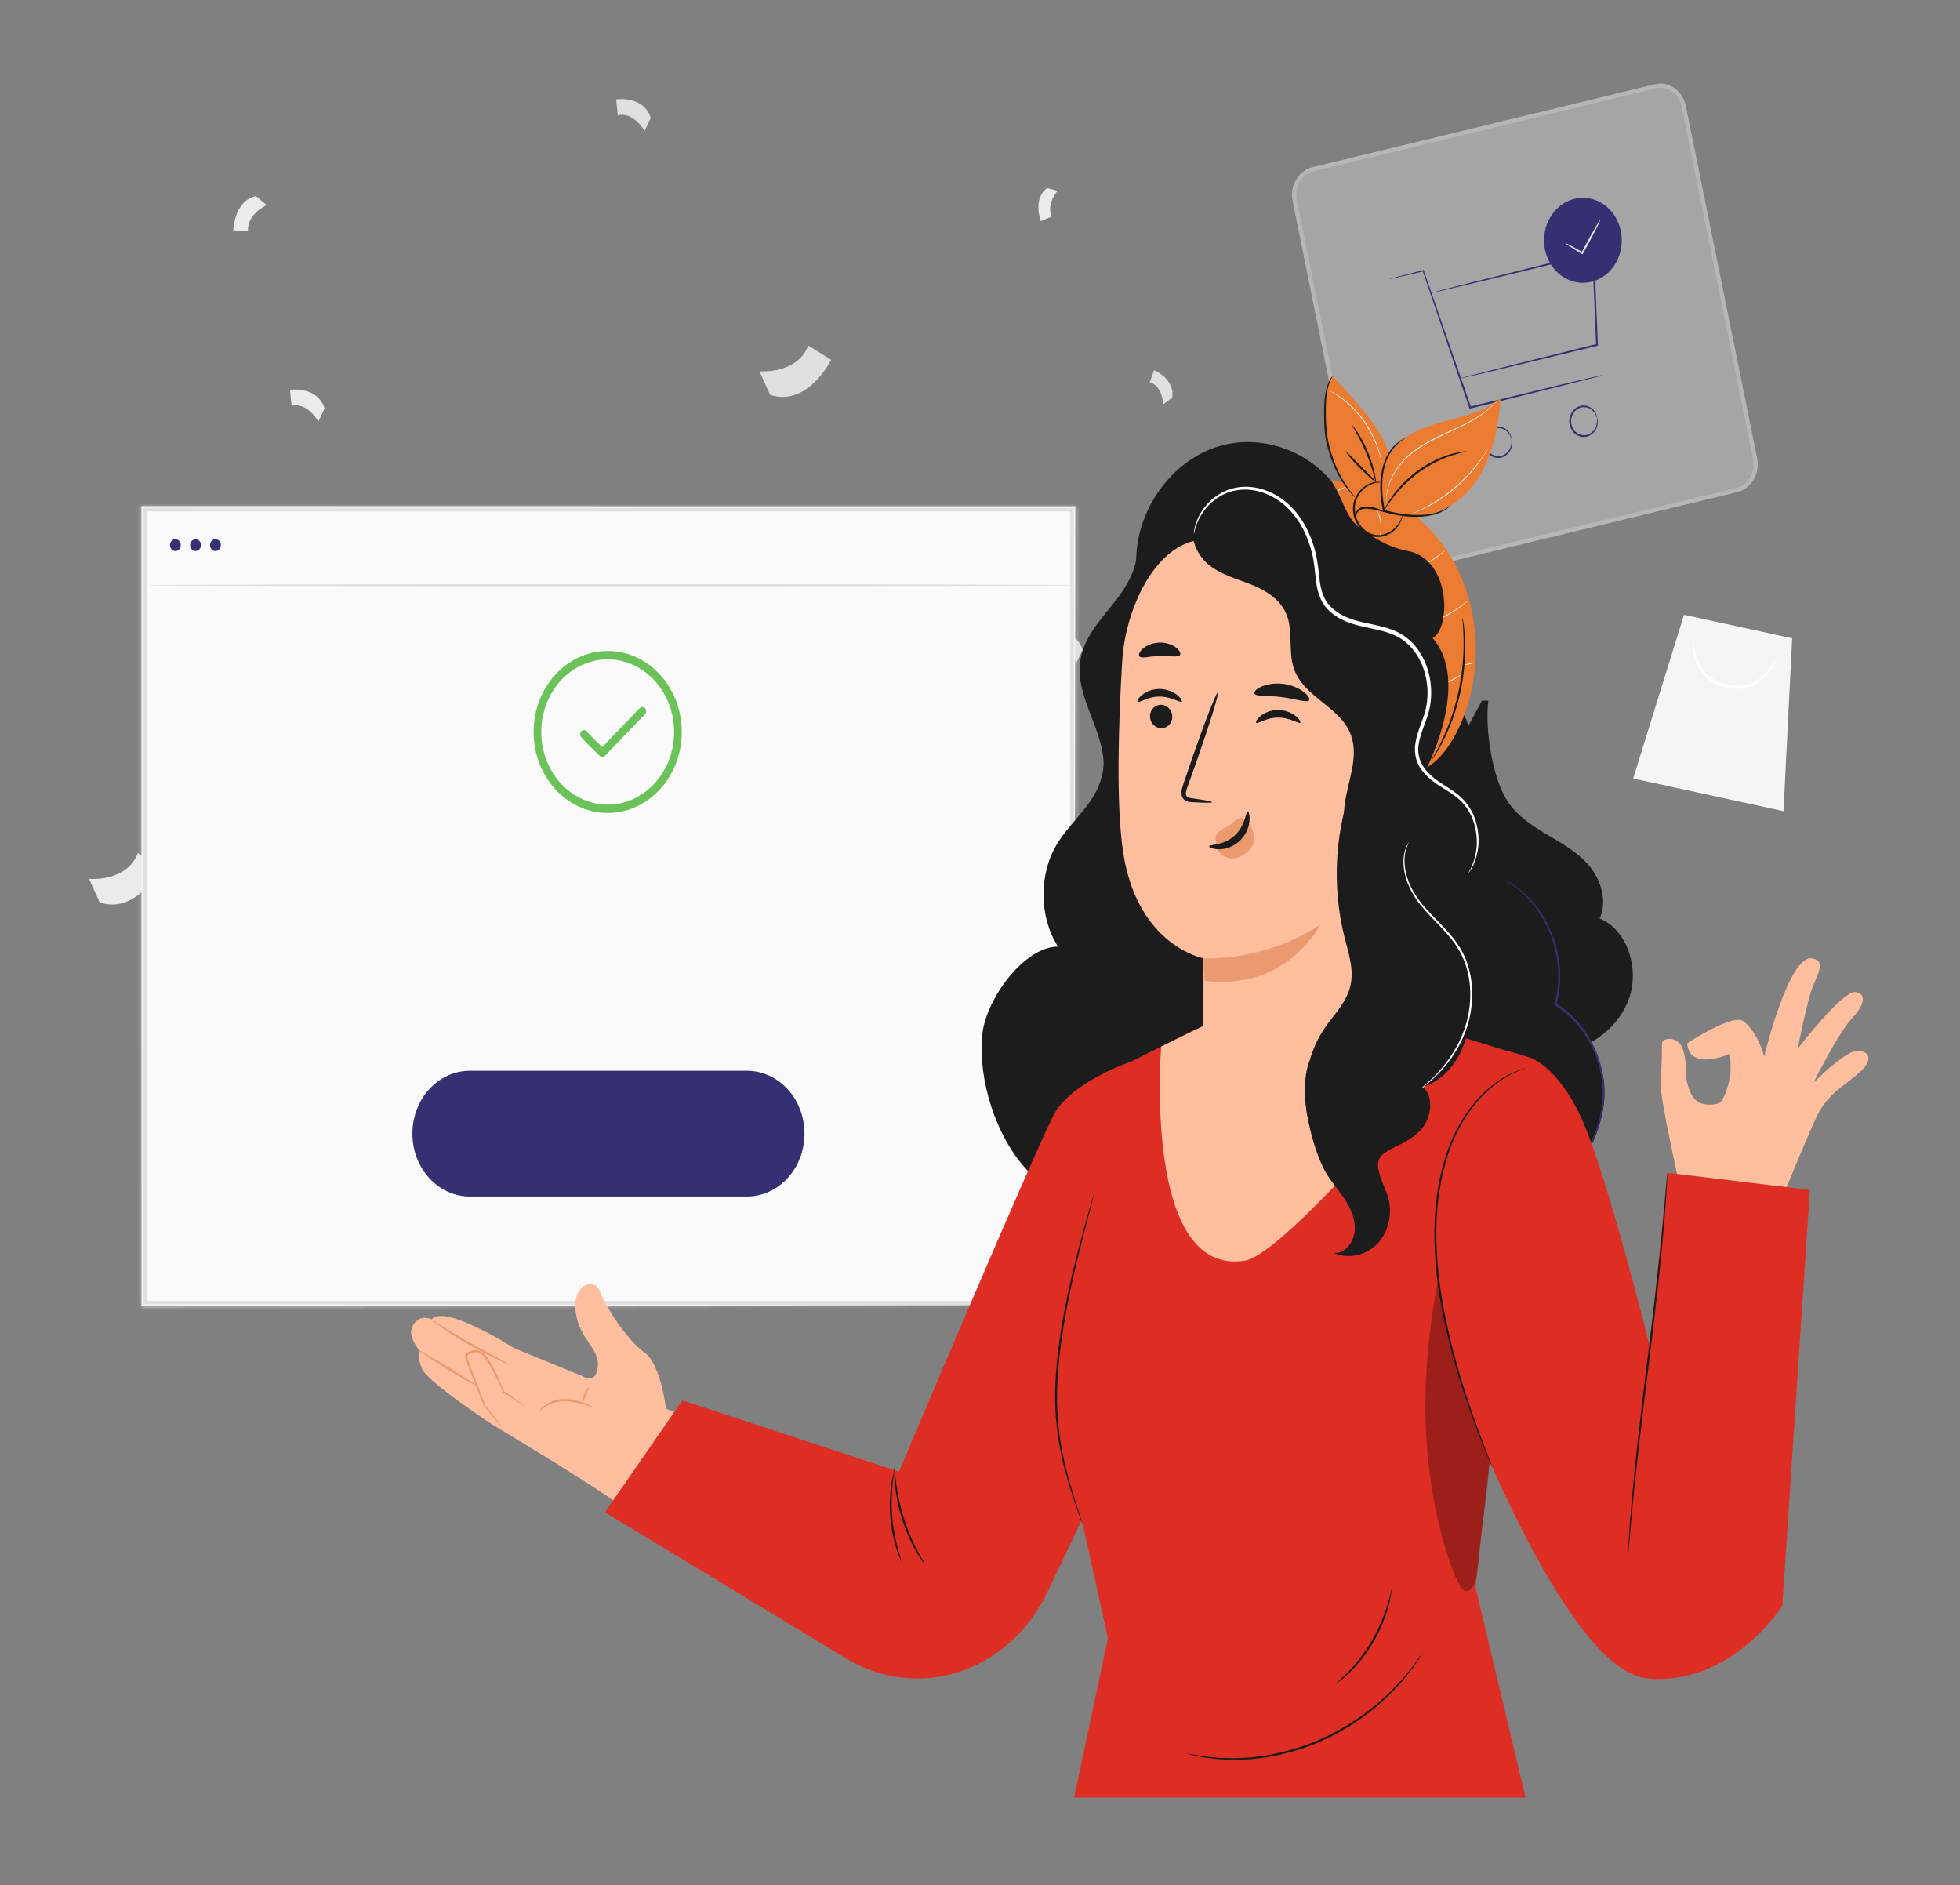 <svg width="469" height="451" viewBox="0 0 469 451" fill="none" xmlns="http://www.w3.org/2000/svg">
<rect x="0" y="0" width="469" height="451" fill="#808080" stroke="none"/>
<path d="M415.738 117.714L333.792 137.558C330.443 138.369 327.127 136.058 326.385 132.397L309.31 48.103C308.569 44.442 310.682 40.816 314.031 40.006L395.977 20.162C399.326 19.351 402.642 21.662 403.384 25.323L420.459 109.617C421.2 113.277 419.087 116.903 415.738 117.714Z" fill="#EBEBEB" fill-opacity="0.35"/>
<path d="M396.095 20.648C399.034 19.936 402.009 21.871 402.822 25.105L402.894 25.423L419.969 109.717C420.642 113.042 418.795 116.28 415.903 117.151L415.621 117.229L333.674 137.072C330.734 137.784 327.761 135.849 326.947 132.615L326.875 132.298L309.801 48.004C309.127 44.678 310.974 41.44 313.865 40.569L314.148 40.492L396.095 20.648Z" stroke="#E0E0E0" stroke-opacity="0.29"/>
<path d="M383.617 89.723C383.619 89.738 383.405 89.806 382.993 89.922C382.543 90.043 381.94 90.205 381.181 90.409C379.56 90.824 377.278 91.409 374.456 92.131C368.708 93.559 360.774 95.531 351.847 97.749L351.662 97.795L351.595 97.6C351.16 96.333 350.698 94.99 350.231 93.631C346.271 81.999 342.736 71.618 340.426 64.834L340.586 64.929C338.031 65.525 335.991 66 334.546 66.337C333.871 66.485 333.337 66.603 332.936 66.691C332.569 66.767 332.377 66.799 332.374 66.785C332.371 66.771 332.557 66.711 332.918 66.609C333.316 66.501 333.846 66.358 334.513 66.178C335.951 65.809 337.982 65.287 340.525 64.634L340.642 64.604L340.685 64.729C343.03 71.499 346.619 81.858 350.64 93.464C351.106 94.824 351.567 96.167 352.001 97.434L351.75 97.285C360.69 95.126 368.634 93.208 374.39 91.818C377.224 91.155 379.516 90.619 381.144 90.238C381.911 90.068 382.519 89.934 382.974 89.833C383.393 89.746 383.614 89.708 383.617 89.723Z" fill="#343072"/>
<path d="M349.402 90.536C349.4 90.529 349.453 90.51 349.557 90.477C349.683 90.441 349.835 90.397 350.023 90.343C350.465 90.225 351.068 90.065 351.836 89.86C353.453 89.448 355.755 88.86 358.632 88.126C364.472 86.674 372.64 84.642 382.095 82.291L381.932 82.525C381.742 78.033 381.536 73.176 381.324 68.149C381.217 65.563 381.112 63.022 381.012 60.6L381.276 60.82C370.282 63.481 360.578 65.829 353.585 67.522C350.123 68.339 347.335 68.997 345.378 69.459C344.437 69.671 343.697 69.839 343.161 69.96C342.927 70.008 342.738 70.047 342.585 70.079C342.455 70.103 342.388 70.112 342.387 70.105C342.385 70.098 342.45 70.074 342.577 70.036C342.727 69.993 342.914 69.94 343.144 69.875C343.675 69.735 344.41 69.541 345.344 69.294C347.295 68.799 350.073 68.093 353.523 67.217C360.507 65.486 370.2 63.082 381.182 60.36L381.433 60.298L381.445 60.581C381.547 63.003 381.654 65.544 381.761 68.13C381.967 73.157 382.167 78.014 382.351 82.506L382.36 82.699L382.188 82.74C372.719 85.024 364.539 86.998 358.691 88.409C355.802 89.088 353.491 89.631 351.868 90.012C351.094 90.185 350.486 90.321 350.04 90.421C349.85 90.46 349.694 90.491 349.566 90.517C349.458 90.536 349.403 90.543 349.402 90.536Z" fill="#343072"/>
<path d="M361.689 105.011C361.65 105.022 361.585 104.711 361.339 104.228C361.097 103.754 360.619 103.096 359.801 102.708C359.006 102.311 357.837 102.275 356.863 102.975C355.889 103.637 355.234 105.088 355.539 106.518C355.821 107.953 356.98 108.96 358.118 109.105C359.272 109.284 360.316 108.705 360.88 107.975C361.468 107.242 361.644 106.424 361.678 105.882C361.712 105.33 361.65 105.019 361.689 105.011C361.707 105.004 361.83 105.304 361.849 105.887C361.866 106.458 361.732 107.356 361.118 108.193C360.531 109.024 359.379 109.719 358.068 109.542C356.776 109.406 355.434 108.266 355.113 106.622C354.763 104.985 355.531 103.329 356.647 102.603C357.764 101.832 359.076 101.923 359.932 102.4C360.814 102.87 361.286 103.619 361.493 104.144C361.702 104.681 361.708 105.008 361.689 105.011Z" fill="#343072"/>
<path d="M382.166 99.995C382.127 100.006 382.062 99.695 381.817 99.212C381.575 98.738 381.096 98.08 380.279 97.691C379.484 97.294 378.314 97.258 377.34 97.958C376.367 98.621 375.711 100.071 376.017 101.501C376.298 102.937 377.457 103.943 378.596 104.088C379.75 104.267 380.794 103.688 381.358 102.959C381.946 102.226 382.122 101.408 382.155 100.866C382.189 100.314 382.126 100.003 382.166 99.995C382.185 99.988 382.307 100.287 382.326 100.871C382.344 101.442 382.209 102.34 381.596 103.177C381.009 104.008 379.857 104.703 378.545 104.526C377.253 104.39 375.911 103.25 375.59 101.606C375.24 99.969 376.008 98.313 377.124 97.587C378.242 96.816 379.553 96.907 380.409 97.384C381.291 97.854 381.763 98.603 381.971 99.128C382.179 99.664 382.186 99.992 382.166 99.995Z" fill="#343072"/>
<path d="M387.846 55.275C388.969 60.757 385.816 66.198 380.801 67.426C375.786 68.654 370.811 65.206 369.687 59.723C368.564 54.241 371.718 48.8 376.733 47.572C381.747 46.343 386.723 49.792 387.846 55.275Z" fill="#343072"/>
<path d="M382.937 52.585C382.989 52.619 382.661 53.338 382.089 54.474C381.516 55.61 380.699 57.162 379.774 58.862C379.427 59.491 379.093 60.098 378.778 60.669L378.673 60.859L378.499 60.753C376.15 59.333 374.483 58.247 374.53 58.152C374.577 58.057 376.323 58.984 378.697 60.35L378.418 60.434C378.727 59.859 379.057 59.249 379.397 58.616C380.322 56.917 381.181 55.392 381.822 54.3C382.463 53.21 382.885 52.551 382.937 52.585Z" fill="#E0E0E0"/>
<path d="M70.227 169.901C68.54 163.367 60.774 164.001 60.774 164.001L60.987 168.545C65.477 167.698 68.267 173.451 68.267 173.451L70.227 169.901Z" fill="#E0E0E0"/>
<path d="M184.269 94.468C193.278 97.452 198.884 86.092 198.884 86.092L193.402 82.677C190.722 89.636 181.725 88.831 181.725 88.831L184.269 94.468Z" fill="#E0E0E0"/>
<path d="M259.053 155.45C257.31 150.018 250.769 151.003 250.769 151.003L251.168 154.836C254.926 153.861 257.566 158.568 257.566 158.568L259.053 155.45Z" fill="#E0E0E0"/>
<path d="M155.722 28.207C153.979 22.775 147.438 23.76 147.438 23.76L147.837 27.593C151.595 26.618 154.234 31.325 154.234 31.325L155.722 28.207Z" fill="#E0E0E0"/>
<path d="M77.669 97.716C75.925 92.284 69.384 93.268 69.384 93.268L69.784 97.101C73.542 96.125 76.181 100.833 76.181 100.833L77.669 97.716Z" fill="#EBEBEB"/>
<path d="M61.269 46.933C56.073 47.865 55.822 55.08 55.822 55.08L59.344 55.316C59.119 51.1 63.818 49.077 63.818 49.077L61.269 46.933Z" fill="#EBEBEB"/>
<path d="M23.863 215.918C32.872 218.902 38.477 207.541 38.477 207.541L32.995 204.126C30.316 211.085 21.318 210.28 21.318 210.28L23.863 215.918Z" fill="#EBEBEB"/>
<path d="M280.509 95.096C281.118 90.535 276.142 88.576 276.142 88.576L275.124 91.458C278.122 92.293 278.394 96.704 278.394 96.704L280.509 95.096Z" fill="#E0E0E0"/>
<path d="M250.558 44.999C247.045 47.548 249.034 52.906 249.034 52.906L251.676 51.811C250.243 48.814 253.064 45.647 253.064 45.647L250.558 44.999Z" fill="#EBEBEB"/>
<path d="M402.96 147.089L390.798 186.255L426.766 194.07L428.836 152.711L402.96 147.089Z" fill="#F5F5F5"/>
<path d="M424.854 157.914C424.896 157.933 424.787 158.352 424.45 159.037C424.113 159.718 423.547 160.676 422.639 161.669C421.736 162.655 420.46 163.671 418.827 164.267C417.203 164.876 415.257 164.991 413.336 164.571C411.411 164.175 409.633 163.324 408.318 162.104C406.986 160.9 406.194 159.379 405.744 158.075C405.293 156.757 405.161 155.623 405.125 154.849C405.093 154.071 405.163 153.642 405.209 153.646C405.324 153.631 405.238 155.39 406.187 157.88C406.673 159.1 407.456 160.49 408.717 161.58C409.96 162.686 411.625 163.464 413.46 163.844C415.293 164.243 417.108 164.152 418.637 163.618C420.172 163.096 421.403 162.187 422.31 161.29C424.124 159.456 424.758 157.849 424.854 157.914Z" fill="white"/>
<path d="M256.605 121.86V311.757H34.575V121.86H256.605Z" fill="#FAFAFA" stroke="#E0E0E0"/>
<mask id="path-21-inside-1_75_2659" fill="white">
<path d="M257.105 312.256C257.103 310.463 257.026 236.522 256.907 121.36L257.104 121.575C193.548 121.588 116.764 121.603 34.093 121.62H34.074L34.312 121.36C34.302 190.198 34.294 255.294 34.287 312.256L34.073 312.022C166.476 312.161 255.229 312.254 257.105 312.256C255.23 312.258 166.476 312.351 34.075 312.49H33.861V312.256C33.853 255.294 33.845 190.198 33.836 121.36V121.099H34.075H34.094C116.765 121.116 193.549 121.131 257.105 121.144H257.302V121.36C257.183 236.522 257.107 310.465 257.105 312.256Z"/>
</mask>
<path d="M257.105 312.256C257.103 310.463 257.026 236.522 256.907 121.36L257.104 121.575C193.548 121.588 116.764 121.603 34.093 121.62H34.074L34.312 121.36C34.302 190.198 34.294 255.294 34.287 312.256L34.073 312.022C166.476 312.161 255.229 312.254 257.105 312.256C255.23 312.258 166.476 312.351 34.075 312.49H33.861V312.256C33.853 255.294 33.845 190.198 33.836 121.36V121.099H34.075H34.094C116.765 121.116 193.549 121.131 257.105 121.144H257.302V121.36C257.183 236.522 257.107 310.465 257.105 312.256Z" fill="#FAFAFA"/>
<path d="M257.105 312.256L257.106 313.256L258.104 313.255L258.105 312.257L257.105 312.256ZM256.907 121.36L257.645 120.685L255.905 118.782L255.907 121.361L256.907 121.36ZM257.104 121.575L257.104 122.575L259.373 122.575L257.842 120.9L257.104 121.575ZM34.093 121.62L34.093 122.62L34.093 122.62L34.093 121.62ZM34.074 121.62L33.336 120.945L31.804 122.62H34.074V121.62ZM34.312 121.36L35.312 121.36L35.312 118.785L33.574 120.685L34.312 121.36ZM34.287 312.256L33.549 312.931L35.286 314.831L35.287 312.256L34.287 312.256ZM34.073 312.022L34.074 311.022L31.801 311.02L33.335 312.697L34.073 312.022ZM34.075 312.49L34.075 313.49L34.076 313.49L34.075 312.49ZM33.861 312.49H32.861V313.49H33.861V312.49ZM33.861 312.256L34.861 312.256L34.861 312.256L33.861 312.256ZM33.836 121.36L32.836 121.36L32.836 121.36L33.836 121.36ZM33.836 121.099V120.099H32.836V121.099H33.836ZM34.094 121.099L34.094 120.099H34.094V121.099ZM257.105 121.144L257.105 122.144H257.105V121.144ZM257.302 121.144H258.302V120.144H257.302V121.144ZM257.302 121.36L258.302 121.361V121.36H257.302ZM257.105 312.256L258.105 312.255C258.103 310.462 258.026 236.521 257.907 121.359L256.907 121.36L255.907 121.361C256.026 236.523 256.103 310.464 256.105 312.257L257.105 312.256ZM256.907 121.36L256.169 122.035L256.366 122.25L257.104 121.575L257.842 120.9L257.645 120.685L256.907 121.36ZM257.104 121.575L257.104 120.575C193.548 120.588 116.764 120.603 34.093 120.62L34.093 121.62L34.093 122.62C116.764 122.603 193.548 122.588 257.104 122.575L257.104 121.575ZM34.093 121.62V120.62H34.074V121.62V122.62H34.093V121.62ZM34.074 121.62L34.812 122.295L35.049 122.035L34.312 121.36L33.574 120.685L33.336 120.945L34.074 121.62ZM34.312 121.36L33.312 121.36C33.302 190.198 33.294 255.294 33.287 312.256L34.287 312.256L35.287 312.256C35.294 255.294 35.302 190.198 35.312 121.36L34.312 121.36ZM34.287 312.256L35.025 311.581L34.811 311.347L34.073 312.022L33.335 312.697L33.549 312.931L34.287 312.256ZM34.073 312.022L34.072 313.022C166.475 313.161 255.228 313.254 257.104 313.256L257.105 312.256L257.106 311.256C255.23 311.254 166.477 311.161 34.074 311.022L34.073 312.022ZM257.105 312.256L257.104 311.256C255.229 311.258 166.475 311.351 34.074 311.49L34.075 312.49L34.076 313.49C166.477 313.351 255.231 313.258 257.106 313.256L257.105 312.256ZM34.075 312.49V311.49H33.861V312.49V313.49H34.075V312.49ZM33.861 312.49H34.861V312.256H33.861H32.861V312.49H33.861ZM33.861 312.256L34.861 312.256C34.853 255.294 34.845 190.198 34.836 121.36L33.836 121.36L32.836 121.36C32.845 190.198 32.853 255.294 32.861 312.256L33.861 312.256ZM33.836 121.36H34.836V121.099H33.836H32.836V121.36H33.836ZM33.836 121.099V122.099H34.075V121.099V120.099H33.836V121.099ZM34.075 121.099V122.099H34.094V121.099V120.099H34.075V121.099ZM34.094 121.099L34.094 122.099C116.765 122.116 193.549 122.131 257.105 122.144L257.105 121.144L257.105 120.144C193.549 120.131 116.765 120.116 34.094 120.099L34.094 121.099ZM257.105 121.144V122.144H257.302V121.144V120.144H257.105V121.144ZM257.302 121.144H256.302V121.36H257.302H258.302V121.144H257.302ZM257.302 121.36L256.302 121.359C256.183 236.521 256.107 310.464 256.105 312.255L257.105 312.256L258.105 312.257C258.107 310.466 258.183 236.523 258.302 121.361L257.302 121.36Z" fill="#E0E0E0" mask="url(#path-21-inside-1_75_2659)"/>
<path d="M178.742 286.27H112.438C104.841 286.27 98.682 279.536 98.682 271.229C98.682 262.922 104.841 256.188 112.438 256.188H178.742C186.339 256.188 192.498 262.922 192.498 271.229C192.498 279.536 186.339 286.27 178.742 286.27Z" fill="#343072"/>
<path d="M145.409 194.509C135.633 194.509 127.682 185.814 127.682 175.127C127.682 164.439 135.634 155.745 145.409 155.745C155.183 155.745 163.135 164.44 163.135 175.127C163.135 185.814 155.183 194.509 145.409 194.509ZM145.409 157.745C136.642 157.745 129.511 165.543 129.511 175.127C129.511 184.712 136.643 192.509 145.409 192.509C154.174 192.509 161.306 184.712 161.306 175.127C161.306 165.543 154.174 157.745 145.409 157.745Z" fill="#6AC259"/>
<path d="M144.123 181.1C143.907 181.1 143.692 181.017 143.518 180.851C141.968 179.359 139.316 176.773 138.975 176.215C138.695 175.755 138.809 175.134 139.229 174.828C139.644 174.524 140.202 174.643 140.487 175.089C140.734 175.428 142.414 177.11 144.1 178.744L153.076 169.429C153.441 169.049 154.021 169.064 154.369 169.466C154.717 169.866 154.702 170.5 154.335 170.88L144.751 180.826C144.576 181.008 144.35 181.1 144.123 181.1Z" fill="#6AC259"/>
<path d="M257.105 140.009C257.105 140.153 207.299 140.269 145.875 140.269C84.43 140.269 34.635 140.152 34.635 140.009C34.635 139.866 84.43 139.749 145.875 139.749C207.299 139.748 257.105 139.865 257.105 140.009Z" fill="#E0E0E0"/>
<path d="M41.968 131.837C42.683 131.837 43.262 131.204 43.262 130.422C43.262 129.641 42.683 129.007 41.968 129.007C41.253 129.007 40.674 129.641 40.674 130.422C40.674 131.204 41.253 131.837 41.968 131.837Z" fill="#343072"/>
<path d="M46.797 131.837C47.511 131.837 48.091 131.204 48.091 130.422C48.091 129.641 47.511 129.007 46.797 129.007C46.082 129.007 45.502 129.641 45.502 130.422C45.502 131.204 46.082 131.837 46.797 131.837Z" fill="#343072"/>
<path d="M52.847 130.422C52.847 131.204 52.267 131.837 51.553 131.837C50.838 131.837 50.259 131.203 50.259 130.422C50.259 129.64 50.839 129.007 51.553 129.007C52.268 129.006 52.847 129.64 52.847 130.422Z" fill="#343072"/>
<path d="M403.722 249.609C403.722 249.609 414.821 242.225 417.323 244.395C420.934 247.527 422.136 252.813 422.136 252.813C422.136 252.813 427.999 228.364 433.594 229.291C436.803 229.823 435.229 232.557 433.79 235.989C432.455 239.176 430.177 250.872 430.177 250.872C430.177 250.872 440.785 237.112 443.902 237.36C446.314 237.552 446.661 239.872 443.192 243.591C439.724 247.311 433.96 259.029 433.96 259.029C433.96 259.029 441.392 251.455 444.462 251.413C446.91 251.38 448.492 253.239 445.324 256.247C442.154 259.255 437.36 261.512 434.802 266.953C431.649 273.66 424.927 290.377 424.927 290.377L401.399 281.27C401.399 281.27 397.569 264.205 397.417 260.059C397.417 260.059 397.738 251.298 397.694 249.737C397.648 248.177 401.433 247.777 402.581 250.772C403.729 253.767 403.209 256.909 403.674 258.901C404.14 260.893 404.969 262.739 406.301 263.63C407.633 264.521 411.022 264.582 411.888 263.481C412.754 262.38 413.804 259.175 414.032 257.203C414.261 255.231 413.966 252.118 413.966 252.118C413.966 252.118 404.198 256.457 403.722 249.609Z" fill="#FFBE9D"/>
<path d="M139.362 329.234L123.013 322.538C123.013 322.538 106.368 311.883 103.286 315.667C103.286 315.667 99.994 313.952 98.531 317.791C97.683 320.015 100.48 323.245 100.48 323.245C100.48 323.245 99.609 324.21 100.987 327.476C102.366 330.742 118.165 341.043 118.165 341.043C118.165 341.043 138.707 353.29 147.013 359.149L161.345 337.837L159.352 337.023C159.352 337.023 158.168 326.402 154.193 323.57C149.866 320.488 144.646 312.15 143.497 308.884C142.348 305.618 136.833 307.125 137.753 313.909C138.672 320.693 143.497 322.451 143.038 326.974C142.58 331.495 139.362 329.234 139.362 329.234Z" fill="#FFBE9D"/>
<path d="M114.299 331.713C114.235 331.838 111.05 330.02 107.186 327.653C103.321 325.285 100.242 323.264 100.306 323.138C100.37 323.013 103.554 324.83 107.419 327.199C111.283 329.566 114.364 331.587 114.299 331.713Z" fill="#EB996E"/>
<path d="M122.278 326.687C122.251 326.751 121.133 326.257 119.344 325.41C117.557 324.56 115.104 323.339 112.451 321.857C109.8 320.373 107.463 318.891 105.829 317.72C105.015 317.13 104.363 316.641 103.932 316.272C103.497 315.91 103.266 315.696 103.285 315.667C103.328 315.601 104.335 316.323 106.006 317.408C107.677 318.493 110.027 319.915 112.668 321.394C115.311 322.87 117.734 324.141 119.485 325.076C121.236 326.007 122.306 326.621 122.278 326.687Z" fill="#EB996E"/>
<path d="M125.718 336.534C125.7 336.566 125.185 336.258 124.269 335.674C123.289 335.034 121.989 334.186 120.417 333.159L120.373 333.131L120.349 333.074C119.628 331.368 118.73 329.361 117.573 327.264C116.988 326.233 116.346 325.119 115.494 324.259C114.644 323.396 113.29 323.246 112.272 323.995C112.054 324.13 111.79 324.415 111.759 324.508C111.784 324.551 111.781 324.559 111.797 324.627L111.863 324.849C111.904 324.996 111.956 325.146 112.005 325.295C112.204 325.891 112.419 326.479 112.63 327.056C113.062 328.207 113.48 329.322 113.881 330.395C114.694 332.515 115.441 334.46 116.093 336.161L116.063 336.109C117.406 337.83 118.517 339.254 119.35 340.321C119.698 340.785 119.987 341.171 120.228 341.491C120.424 341.763 120.521 341.913 120.507 341.926C120.494 341.939 120.37 341.815 120.148 341.568C119.888 341.267 119.575 340.904 119.197 340.468C118.333 339.43 117.182 338.045 115.79 336.371L115.773 336.35L115.76 336.319C115.079 334.651 114.303 332.714 113.471 330.584C113.061 329.513 112.635 328.398 112.196 327.247C111.982 326.667 111.764 326.08 111.56 325.472C111.509 325.32 111.456 325.169 111.41 325.008L111.339 324.769C111.313 324.682 111.296 324.528 111.291 324.412C111.376 324.096 111.507 324.032 111.624 323.881C111.748 323.76 111.878 323.652 112.014 323.557C112.602 323.149 113.297 322.938 113.985 323.003C114.678 323.052 115.307 323.414 115.795 323.871C116.74 324.838 117.356 325.955 117.949 327.015C119.104 329.156 119.972 331.182 120.665 332.923L120.597 332.838C122.136 333.923 123.409 334.82 124.368 335.497C125.255 336.134 125.736 336.502 125.718 336.534Z" fill="#EB996E"/>
<path d="M142.11 336.706C142.088 336.778 141.324 336.544 140.101 336.168C138.879 335.804 137.178 335.286 135.268 335.235C133.361 335.188 131.665 335.773 130.608 336.483C129.535 337.184 129.061 337.899 128.995 337.837C128.955 337.818 129.342 336.998 130.426 336.173C131.491 335.343 133.277 334.663 135.277 334.714C137.273 334.769 138.997 335.362 140.201 335.817C141.409 336.287 142.13 336.642 142.11 336.706Z" fill="#EB996E"/>
<path d="M140.881 331.985C140.99 332.074 140.583 332.848 140.188 333.841C139.787 334.831 139.542 335.682 139.407 335.655C139.282 335.634 139.325 334.687 139.752 333.632C140.174 332.574 140.782 331.898 140.881 331.985Z" fill="#EB996E"/>
<path d="M235.112 247.003C236.24 238.578 245.213 226.498 253.152 226.485C248.601 219.272 248.532 209.123 252.982 201.839C256.046 196.826 260.987 193.14 263.082 187.583C265.453 181.296 263.634 174.193 263.859 167.416C264.191 157.496 268.911 148.437 273.508 139.82C277.717 131.93 282.851 123.281 291.136 121.343C296.377 120.117 301.813 121.926 306.734 124.217C330.282 135.182 348.594 158.293 354.877 184.976C356.382 191.364 357.39 198.274 361.461 203.21C365.772 208.438 373.324 211.274 374.617 218.113C375.545 223.017 372.666 227.947 373.098 232.929C373.46 237.103 380.61 249.269 382.258 253.07C385.098 259.618 384.071 266.693 381.18 273.216C378.288 279.739 370.93 286.091 364.399 287.868L291.411 261.276C284.544 265.55 277.704 282.084 269.821 283.1C261.938 284.116 252.319 287.868 244.735 278.793C236.785 269.281 233.983 255.428 235.112 247.003Z" fill="#1C1C1C"/>
<path d="M356.135 167.629C355.318 174.307 356.992 185.348 360.33 191.053C362.571 194.882 366.31 197.374 369.998 199.564C373.687 201.755 377.55 203.856 380.346 207.239C383.143 210.622 384.642 215.695 382.772 219.747C389.348 222.427 392.297 231.585 389.884 238.668C387.472 245.751 380.857 250.515 373.948 251.931L343.844 242.03L337.233 200.028L354.61 167.628" fill="#1C1C1C"/>
<path d="M359.829 210.45C359.836 210.435 360.037 210.532 360.418 210.73C360.79 210.946 361.38 211.19 362.063 211.664C363.458 212.545 365.386 214.074 367.339 216.474C368.333 217.655 369.254 219.114 370.151 220.743C370.976 222.412 371.812 224.256 372.342 226.342C373.514 230.453 373.771 235.449 372.423 240.36L372.314 240.059C374.047 241.115 375.72 242.492 377.211 244.128C381.055 248.296 383.25 253.714 383.776 258.783C384.289 263.891 383.176 268.519 381.622 271.954C380.057 275.42 378.114 277.777 376.678 279.227C375.945 279.942 375.355 280.47 374.926 280.786C374.505 281.114 374.28 281.278 374.271 281.264C374.262 281.249 374.468 281.056 374.867 280.703C375.275 280.362 375.843 279.811 376.55 279.08C377.936 277.597 379.814 275.231 381.318 271.795C382.812 268.389 383.865 263.834 383.34 258.84C382.801 253.881 380.639 248.58 376.874 244.498C375.412 242.896 373.777 241.546 372.084 240.51L371.918 240.409L371.974 240.208C373.297 235.417 373.071 230.524 371.944 226.473C371.437 224.419 370.628 222.597 369.83 220.944C368.963 219.33 368.071 217.879 367.105 216.699C365.21 214.302 363.333 212.747 361.976 211.824C361.313 211.33 360.738 211.061 360.381 210.818C360.012 210.59 359.823 210.464 359.829 210.45Z" fill="#343072"/>
<path d="M270.776 253.946C270.776 253.946 257.325 258.418 252.61 265.917C249.275 271.222 215.124 352.086 215.124 352.086L163.281 335.043L144.746 361.81L202.427 396.767C213.121 403.248 226.128 403.186 236.77 396.602C242.671 392.951 247.48 387.512 250.618 380.94L265.284 350.216L270.776 253.946Z" fill="#DE2E24"/>
<path d="M257.012 430.072L265.107 391.923L258.974 364.223C255.028 349.959 251.641 326.725 255.933 308.012L270.271 254.2L286.035 246.274L322.108 239.49C323.495 239.996 359.829 251.215 359.829 251.215C364.859 252.492 366.878 253.369 366.878 253.369L371.044 282.827L358.517 331.38L353.062 379.757L365.046 430.072H257.012Z" fill="#DE2E24"/>
<path d="M277.859 250.385L288.32 245.266L335.468 245.984L346.619 253.061C346.619 253.061 307.669 300.065 297.893 301.62C273.304 305.529 277.859 250.385 277.859 250.385Z" fill="#FFBE9D"/>
<path d="M365.855 252.962C365.855 252.962 372.917 254.699 378.971 268.82C385.025 282.94 394.811 322.238 394.811 322.238L398.995 280.592L433.083 284.692L426.486 384.224C426.486 384.224 414.423 403.351 394.244 401.586C374.065 399.821 348.448 330.082 348.448 330.082L365.855 252.962Z" fill="#DE2E24"/>
<path d="M389.49 373.092C389.482 373.091 389.48 373.01 389.483 372.851C389.49 372.661 389.5 372.429 389.51 372.146C389.546 371.483 389.596 370.58 389.659 369.438C389.789 367.086 390.045 363.687 390.401 359.492C391.112 351.101 392.413 339.544 394.005 326.811C395.597 314.073 396.951 302.533 397.746 294.157C398.144 289.969 398.452 286.578 398.638 284.232C398.739 283.094 398.818 282.193 398.877 281.532C398.907 281.25 398.931 281.02 398.951 280.831C398.97 280.673 398.984 280.593 398.992 280.593C399.001 280.594 399.003 280.676 399 280.835C398.992 281.025 398.983 281.256 398.973 281.54C398.936 282.202 398.887 283.106 398.824 284.248C398.694 286.6 398.438 289.998 398.081 294.193C397.372 302.584 396.07 314.142 394.477 326.88C392.885 339.613 391.532 351.152 390.736 359.528C390.337 363.716 390.03 367.107 389.843 369.453C389.743 370.592 389.663 371.493 389.605 372.153C389.575 372.435 389.551 372.666 389.531 372.854C389.513 373.012 389.499 373.092 389.49 373.092Z" fill="#1C1C1C"/>
<path d="M215.713 373.564C215.683 373.578 215.55 373.313 215.335 372.819C215.116 372.328 214.842 371.595 214.543 370.673C213.943 368.832 213.317 366.196 213.05 363.217C212.79 360.237 212.941 357.517 213.207 355.585C213.338 354.618 213.478 353.841 213.607 353.313C213.731 352.784 213.815 352.495 213.847 352.503C213.924 352.521 213.717 353.703 213.542 355.629C213.363 357.553 213.268 360.231 213.525 363.166C213.788 366.1 214.352 368.708 214.864 370.559C215.373 372.413 215.784 373.531 215.713 373.564Z" fill="#1C1C1C"/>
<path d="M221.445 374.488C221.419 374.509 221.206 374.244 220.844 373.745C220.477 373.249 219.987 372.496 219.422 371.538C218.288 369.624 216.923 366.819 215.871 363.524C214.824 360.224 214.302 357.098 214.105 354.828C214.004 353.693 213.96 352.77 213.966 352.132C213.966 351.494 213.983 351.142 214.016 351.141C214.096 351.138 214.155 352.543 214.439 354.783C214.721 357.022 215.288 360.093 216.322 363.351C217.361 366.605 218.659 369.398 219.71 371.344C220.758 373.294 221.51 374.435 221.445 374.488Z" fill="#1C1C1C"/>
<path d="M261.801 285.562C261.817 285.567 261.757 285.845 261.629 286.369C261.485 286.937 261.291 287.698 261.048 288.654C260.522 290.686 259.782 293.539 258.874 297.045C257.102 304.136 254.636 313.984 253.456 325.135C252.866 330.703 252.747 336.065 253.255 340.887C253.724 345.713 254.698 349.976 255.657 353.495C256.621 357.017 257.534 359.825 258.158 361.767C258.459 362.703 258.699 363.448 258.878 364.004C259.039 364.517 259.116 364.79 259.101 364.796C259.085 364.802 258.978 364.542 258.789 364.041C258.588 363.493 258.321 362.759 257.985 361.837C257.306 359.915 256.344 357.123 255.334 353.602C254.331 350.085 253.316 345.803 252.819 340.94C252.282 336.082 252.39 330.669 252.983 325.076C254.169 313.872 256.694 304.015 258.55 296.945C259.495 293.408 260.302 290.561 260.87 288.597C261.149 287.653 261.371 286.901 261.538 286.34C261.695 285.824 261.785 285.557 261.801 285.562Z" fill="#1C1C1C"/>
<path d="M357.123 351.141C357.116 351.145 357.074 351.062 357 350.897C356.917 350.703 356.811 350.46 356.681 350.158C356.394 349.468 355.997 348.51 355.494 347.294C354.99 346.045 354.345 344.529 353.658 342.74C352.998 340.932 352.248 338.882 351.421 336.619C350.616 334.341 349.842 331.801 348.954 329.096C348.565 327.723 348.164 326.304 347.75 324.842C347.545 324.11 347.336 323.367 347.125 322.615C346.928 321.858 346.757 321.082 346.568 320.3C345.035 314.064 343.728 307.057 343.344 299.591C342.927 292.137 343.575 284.934 345.315 278.726C346.945 272.476 349.81 267.348 352.865 263.766C355.917 260.145 359.097 258.056 361.374 256.942C362.523 256.396 363.438 256.028 364.075 255.848C364.371 255.758 364.608 255.685 364.796 255.627C364.959 255.58 365.044 255.561 365.046 255.569C365.047 255.578 364.968 255.615 364.81 255.678C364.625 255.748 364.393 255.837 364.105 255.947C363.478 256.159 362.58 256.556 361.452 257.125C359.216 258.286 356.099 260.401 353.113 264.013C350.122 267.592 347.327 272.664 345.735 278.861C344.034 285.02 343.405 292.152 343.819 299.56C344.2 306.976 345.487 313.955 346.991 320.176C347.175 320.956 347.357 321.725 347.536 322.485C347.743 323.236 347.948 323.978 348.149 324.709C348.554 326.169 348.947 327.588 349.327 328.959C350.196 331.663 350.951 334.204 351.734 336.487C352.535 338.757 353.262 340.814 353.902 342.627C354.565 344.424 355.184 345.95 355.662 347.21C356.131 348.442 356.501 349.412 356.767 350.112C356.88 350.423 356.971 350.673 357.043 350.872C357.104 351.047 357.131 351.137 357.123 351.141Z" fill="#1C1C1C"/>
<g opacity="0.3">
<path d="M344.131 306.059C339.676 329.108 339.615 352.819 347.288 374.833C347.733 376.11 349.494 380.65 350.742 380.717C352.325 380.802 353.076 378.648 353.351 376.941C353.914 373.433 354.258 367.659 354.821 364.151C355.527 359.758 356.482 349.588 356.482 349.588C356.482 349.588 352.796 340.365 351.176 335.419C348.169 326.242 345.628 317.483 344.223 306.786" fill="black"/>
</g>
<path d="M340.492 395.353C340.506 395.363 340.383 395.57 340.137 395.955C339.859 396.379 339.496 396.933 339.042 397.624C338.798 397.989 338.531 398.39 338.241 398.824C337.935 399.251 337.569 399.685 337.193 400.168C336.422 401.115 335.604 402.256 334.526 403.339C334.003 403.899 333.456 404.484 332.887 405.094C332.312 405.698 331.652 406.251 331 406.864C329.718 408.121 328.198 409.253 326.63 410.489C323.408 412.821 319.667 415.069 315.516 416.872C311.343 418.617 307.196 419.73 303.379 420.397C301.46 420.646 299.639 420.938 297.918 420.961C297.059 420.991 296.231 421.073 295.433 421.053C294.638 421.025 293.872 420.999 293.14 420.974C291.677 420.973 290.368 420.739 289.215 420.612C288.64 420.535 288.101 420.485 287.612 420.398C287.129 420.293 286.684 420.196 286.279 420.107C285.518 419.934 284.907 419.794 284.441 419.688C284.022 419.587 283.804 419.525 283.808 419.508C283.811 419.49 284.036 419.518 284.461 419.586C284.931 419.668 285.545 419.775 286.311 419.908C286.717 419.982 287.162 420.064 287.644 420.153C288.134 420.225 288.672 420.26 289.245 420.323C290.396 420.422 291.699 420.629 293.153 420.606C293.88 420.62 294.64 420.636 295.431 420.652C296.223 420.661 297.046 420.569 297.898 420.53C299.607 420.489 301.411 420.183 303.314 419.923C307.097 419.235 311.206 418.117 315.344 416.387C319.461 414.599 323.177 412.383 326.387 410.091C327.949 408.875 329.467 407.765 330.75 406.531C331.401 405.929 332.063 405.388 332.641 404.796C333.214 404.199 333.764 403.626 334.29 403.077C335.376 402.018 336.207 400.901 336.993 399.977C337.376 399.506 337.75 399.083 338.067 398.667C338.368 398.244 338.645 397.855 338.897 397.5C339.379 396.835 339.765 396.301 340.06 395.894C340.33 395.53 340.479 395.343 340.492 395.353Z" fill="#1C1C1C"/>
<path d="M333.053 380.1C333.085 380.107 333.04 380.494 332.931 381.192C332.83 381.892 332.616 382.891 332.293 384.108C331.651 386.541 330.432 389.822 328.507 393.082C326.572 396.337 324.331 398.894 322.562 400.529C321.679 401.349 320.931 401.971 320.389 402.357C319.851 402.751 319.546 402.954 319.526 402.925C319.476 402.848 320.645 401.948 322.338 400.253C324.033 398.564 326.199 396.007 328.107 392.799C330.005 389.585 331.254 386.378 331.971 383.997C332.694 381.616 332.968 380.082 333.053 380.1Z" fill="#1C1C1C"/>
<path d="M316.45 114.969C329.212 115.064 341.696 122.942 348.155 134.978C354.614 147.013 354.816 162.771 348.667 174.999C346.571 179.168 343.556 183.115 339.413 184.568C340.823 160.653 332.105 136.249 316.243 119.711" fill="#EB7B30"/>
<path d="M331.387 118.581C329.491 114.273 331.52 108.883 334.899 105.849C338.278 102.815 342.68 101.59 346.933 100.479C351.186 99.369 355.592 98.216 359.046 95.285C358.548 102.775 356.846 110.482 352.411 116.218C347.977 121.953 340.297 125.149 333.966 122.235" fill="#EB7B30"/>
<path d="M335.779 123.515C332.869 124.854 329.399 124.017 326.794 122.066C324.189 120.115 322.326 117.192 320.797 114.171C318.919 110.46 317.444 106.451 316.944 102.246C316.443 98.041 316.969 93.615 318.873 89.92C323.88 95.752 329.393 100.652 332.256 108.013C333.937 112.337 333.733 119.27 331.93 123.535" fill="#EB7B30"/>
<path d="M349.959 147.765C349.992 147.76 350.079 148.254 350.208 149.156C350.278 149.606 350.35 150.159 350.397 150.805C350.448 151.451 350.53 152.185 350.545 153.002C350.628 154.633 350.601 156.582 350.452 158.737C350.277 160.889 349.963 163.247 349.444 165.677C348.906 168.104 348.215 170.364 347.484 172.372C346.73 174.37 345.95 176.123 345.204 177.539C344.855 178.261 344.479 178.876 344.167 179.428C343.86 179.982 343.567 180.44 343.32 180.808C342.833 181.549 342.552 181.947 342.525 181.927C342.498 181.906 342.728 181.468 343.165 180.697C343.388 180.314 343.655 179.843 343.939 179.277C344.228 178.715 344.581 178.091 344.908 177.363C345.61 175.936 346.351 174.183 347.077 172.195C347.777 170.197 348.447 167.958 348.98 165.557C349.493 163.152 349.817 160.823 350.014 158.695C350.185 156.564 350.247 154.634 350.207 153.014C350.215 152.203 350.156 151.472 350.13 150.828C350.109 150.183 350.065 149.631 350.023 149.179C349.952 148.274 349.927 147.77 349.959 147.765Z" fill="#1C1C1C"/>
<path d="M347.104 120.946C347.124 120.973 346.767 121.284 346.09 121.828C345.362 122.265 344.271 122.906 342.788 123.226C339.844 123.959 335.595 123.806 331.108 122.498L330.975 122.459L330.944 122.31C330.883 122.011 330.818 121.689 330.752 121.366C330.271 118.771 330.158 116.212 330.451 113.927C330.716 111.638 331.441 109.647 332.371 108.222C333.269 106.756 334.368 105.939 335.085 105.389C335.867 104.926 336.302 104.69 336.317 104.722C336.331 104.754 335.925 105.052 335.188 105.558C334.515 106.151 333.481 106.987 332.65 108.429C331.787 109.831 331.12 111.76 330.885 113.99C330.624 116.213 330.747 118.717 331.219 121.262C331.283 121.579 331.347 121.894 331.407 122.187L331.244 121.999C335.644 123.289 339.838 123.501 342.721 122.874C344.181 122.607 345.258 122.033 346.001 121.658C346.688 121.176 347.083 120.919 347.104 120.946Z" fill="#1C1C1C"/>
<path d="M350.85 107.987C350.864 108.082 349.512 108.289 347.416 108.968C346.366 109.3 345.143 109.791 343.822 110.423C342.511 111.078 341.106 111.888 339.709 112.878C338.321 113.883 337.081 114.969 336.008 116.022C334.951 117.094 334.051 118.124 333.353 119.044C331.947 120.875 331.234 122.147 331.159 122.095C331.131 122.076 331.29 121.747 331.603 121.164C331.908 120.576 332.413 119.766 333.091 118.811C333.763 117.85 334.651 116.778 335.709 115.669C336.782 114.579 338.035 113.463 339.448 112.441C340.868 111.434 342.303 110.623 343.646 109.982C344.997 109.364 346.25 108.902 347.325 108.611C348.397 108.313 349.278 108.129 349.892 108.058C350.506 107.979 350.845 107.951 350.85 107.987Z" fill="#1C1C1C"/>
<path d="M335.583 123.396C335.599 123.4 335.587 123.503 335.548 123.697C335.517 123.894 335.433 124.172 335.303 124.523C335.038 125.219 334.477 126.173 333.494 127.024C332.515 127.846 331.071 128.568 329.383 128.475C327.694 128.412 325.944 127.295 324.857 125.56C323.769 123.825 323.447 121.637 324.004 119.891C324.534 118.136 325.672 116.924 326.726 116.223C327.806 115.528 328.823 115.3 329.512 115.282C329.859 115.276 330.126 115.29 330.305 115.331C330.484 115.361 330.576 115.386 330.574 115.403C330.569 115.457 330.193 115.4 329.527 115.484C328.865 115.563 327.908 115.837 326.905 116.536C325.924 117.24 324.886 118.413 324.422 120.037C323.934 121.644 324.239 123.648 325.25 125.266C326.265 126.879 327.864 127.914 329.411 127.996C330.963 128.109 332.338 127.474 333.293 126.729C334.251 125.959 334.83 125.082 335.137 124.435C335.448 123.786 335.535 123.381 335.583 123.396Z" fill="#1C1C1C"/>
<path d="M324.495 123.646C324.451 123.696 324.177 123.102 324.611 122.322C324.814 121.955 325.199 121.578 325.696 121.395C326.19 121.199 326.763 121.164 327.33 121.208C329.613 121.385 331.273 122.358 331.21 122.473C331.16 122.618 329.476 121.893 327.298 121.728C326.219 121.608 325.284 121.919 324.887 122.533C324.462 123.114 324.57 123.639 324.495 123.646Z" fill="#1C1C1C"/>
<path d="M318.873 89.92C318.963 89.965 317.863 91.381 317.478 94.197C317.267 95.59 317.239 97.278 317.261 99.16C317.282 101.037 317.359 103.105 317.748 105.214C318.616 109.414 320.187 113.028 321.655 115.338C322.397 116.502 323.052 117.405 323.516 118.015C323.981 118.626 324.269 118.931 324.247 118.96C324.192 119.035 322.946 117.858 321.381 115.553C319.81 113.239 318.172 109.619 317.282 105.318C316.883 103.153 316.82 101.052 316.823 99.162C316.825 97.275 316.888 95.552 317.147 94.133C317.389 92.71 317.818 91.615 318.192 90.921C318.567 90.225 318.855 89.904 318.873 89.92Z" fill="#1C1C1C"/>
<path d="M323.613 101.783C323.662 101.744 324.178 102.375 324.899 103.492C325.621 104.607 326.532 106.224 327.329 108.126C328.128 110.029 328.647 111.843 328.936 113.173C329.224 114.505 329.308 115.347 329.25 115.36C329.102 115.398 328.48 112.089 326.897 108.343C325.328 104.593 323.484 101.882 323.613 101.783Z" fill="#1C1C1C"/>
<path d="M322.066 108.014C322.162 107.925 323.701 109.629 325.72 111.607C327.731 113.594 329.341 115.246 329.248 115.361C329.167 115.462 327.421 113.991 325.399 111.992C323.368 110.001 321.96 108.11 322.066 108.014Z" fill="#1C1C1C"/>
<path d="M346.002 131.475C346.006 131.481 345.961 131.529 345.87 131.616C345.741 131.736 345.609 131.859 345.468 131.991C345.119 132.318 344.587 132.755 343.906 133.259C342.549 134.27 340.537 135.47 338.149 136.332C335.758 137.186 333.486 137.524 331.846 137.59C331.025 137.625 330.358 137.618 329.901 137.581C329.716 137.567 329.543 137.553 329.374 137.54C329.254 137.528 329.191 137.519 329.191 137.512C329.191 137.505 329.255 137.5 329.376 137.498C329.544 137.499 329.718 137.499 329.904 137.5C330.361 137.512 331.024 137.497 331.839 137.443C333.469 137.34 335.718 136.981 338.09 136.134C340.459 135.279 342.465 134.11 343.833 133.136C344.519 132.651 345.061 132.234 345.423 131.927C345.572 131.807 345.712 131.693 345.847 131.584C345.944 131.508 345.997 131.47 346.002 131.475Z" fill="#FAFAFA"/>
<path d="M351.389 143.577C351.393 143.583 351.347 143.631 351.256 143.717C351.126 143.835 350.991 143.957 350.849 144.087C350.497 144.41 349.961 144.844 349.28 145.349C347.921 146.36 345.921 147.581 343.555 148.517C341.186 149.447 338.933 149.902 337.296 150.072C336.477 150.159 335.812 150.198 335.352 150.195C335.167 150.194 334.992 150.194 334.823 150.193C334.702 150.19 334.638 150.185 334.638 150.178C334.638 150.171 334.701 150.162 334.822 150.151C334.99 150.139 335.164 150.127 335.349 150.113C335.806 150.091 336.468 150.03 337.28 149.925C338.906 149.718 341.136 149.243 343.489 148.32C345.838 147.39 347.833 146.199 349.205 145.225C349.892 144.739 350.437 144.324 350.802 144.022C350.952 143.903 351.093 143.791 351.23 143.683C351.331 143.609 351.385 143.572 351.389 143.577Z" fill="#FAFAFA"/>
<path d="M349.894 161.23C349.901 161.242 349.763 161.352 349.506 161.542C349.251 161.735 348.867 161.989 348.381 162.28C347.41 162.863 345.997 163.544 344.358 164.015C342.716 164.482 341.179 164.645 340.072 164.656C339.517 164.663 339.069 164.647 338.76 164.615C338.451 164.587 338.282 164.565 338.283 164.55C338.284 164.536 338.455 164.531 338.764 164.534C339.072 164.541 339.518 164.535 340.068 164.509C341.167 164.46 342.685 164.276 344.31 163.813C345.933 163.346 347.339 162.695 348.32 162.149C348.811 161.877 349.202 161.644 349.468 161.473C349.734 161.305 349.886 161.217 349.894 161.23Z" fill="#FAFAFA"/>
<path d="M352.996 158.529C353.006 158.586 352.453 158.75 351.761 158.895C351.068 159.041 350.499 159.113 350.489 159.057C350.479 159.001 351.033 158.837 351.725 158.691C352.417 158.545 352.986 158.473 352.996 158.529Z" fill="#FAFAFA"/>
<path d="M343.921 179.284C343.928 179.337 342.992 179.494 341.834 179.399C340.676 179.309 339.771 179.004 339.785 178.953C339.798 178.893 340.709 179.103 341.848 179.191C342.986 179.286 343.915 179.223 343.921 179.284Z" fill="#FAFAFA"/>
<path d="M326.564 126.992C326.589 127.042 326.043 127.425 325.345 127.846C324.646 128.268 324.059 128.569 324.033 128.518C324.007 128.467 324.554 128.085 325.252 127.663C325.951 127.242 326.538 126.941 326.564 126.992Z" fill="#FAFAFA"/>
<path d="M322.022 116.495C322.046 116.559 320.705 116.998 319.326 118.08C317.938 119.148 317.118 120.387 317.07 120.342C317.052 120.328 317.232 120.001 317.595 119.53C317.956 119.059 318.514 118.457 319.217 117.91C319.919 117.365 320.623 116.987 321.148 116.769C321.673 116.55 322.015 116.471 322.022 116.495Z" fill="#FAFAFA"/>
<path d="M330.26 128.121C330.198 128.111 330.515 126.759 330.309 125.09C330.12 123.418 329.499 122.199 329.557 122.172C329.576 122.16 329.756 122.446 329.965 122.958C330.174 123.468 330.396 124.213 330.497 125.063C330.597 125.914 330.556 126.695 330.473 127.247C330.389 127.8 330.282 128.127 330.26 128.121Z" fill="#FAFAFA"/>
<path d="M358.559 95.506C358.559 95.506 358.238 95.958 357.557 96.673C356.878 97.389 355.818 98.344 354.393 99.335C352.967 100.325 351.174 101.328 349.133 102.308C347.095 103.295 344.814 104.27 342.502 105.483C340.196 106.7 338.085 108.089 336.437 109.713C334.787 111.332 333.601 113.135 332.874 114.783C332.15 116.438 331.865 117.912 331.788 118.932C331.706 119.955 331.773 120.525 331.742 120.526C331.742 120.526 331.725 120.385 331.711 120.114C331.686 119.843 331.691 119.442 331.714 118.926C331.769 117.897 332.036 116.401 332.753 114.72C333.472 113.046 334.658 111.214 336.319 109.57C337.978 107.92 340.102 106.517 342.419 105.295C344.74 104.077 347.025 103.108 349.062 102.132C351.101 101.163 352.893 100.179 354.321 99.21C355.748 98.241 356.814 97.309 357.505 96.614C357.85 96.265 358.114 95.989 358.285 95.792C358.46 95.6 358.559 95.506 358.559 95.506Z" fill="#FAFAFA"/>
<path d="M356.086 107.375C356.092 107.379 356.05 107.457 355.965 107.602C355.847 107.795 355.722 108.001 355.584 108.23C355.256 108.776 354.742 109.54 354.072 110.452C352.738 112.279 350.695 114.647 348.113 116.844C345.524 119.035 342.919 120.612 340.97 121.572C339.996 122.055 339.192 122.41 338.625 122.623C338.389 122.713 338.175 122.795 337.975 122.87C337.826 122.924 337.746 122.95 337.745 122.943C337.743 122.936 337.818 122.898 337.962 122.831C338.158 122.744 338.367 122.651 338.599 122.547C339.155 122.312 339.949 121.937 340.912 121.439C342.841 120.448 345.42 118.859 347.995 116.68C350.563 114.494 352.61 112.156 353.967 110.359C354.647 109.462 355.176 108.714 355.523 108.183C355.672 107.963 355.806 107.764 355.932 107.579C356.028 107.441 356.081 107.371 356.086 107.375Z" fill="#FAFAFA"/>
<path d="M317.909 93.323C317.909 93.323 319.037 93.793 320.681 94.928C322.324 96.055 324.437 97.927 326.288 100.471C328.131 103.023 329.315 105.701 329.943 107.707C330.577 109.716 330.738 111.024 330.738 111.024C330.732 111.025 330.708 110.947 330.669 110.797C330.619 110.592 330.566 110.375 330.507 110.139C330.38 109.565 330.148 108.746 329.816 107.756C329.159 105.774 327.965 103.132 326.138 100.6C324.302 98.077 322.222 96.203 320.607 95.051C319.802 94.472 319.126 94.038 318.644 93.771C318.446 93.655 318.266 93.549 318.095 93.448C317.971 93.372 317.907 93.329 317.909 93.323Z" fill="#FAFAFA"/>
<path d="M272.041 130.927C272.399 136.227 269.198 140.962 265.972 144.938C262.746 148.914 259.157 153.058 258.46 158.318C257.225 167.64 265.571 176.294 263.85 185.523C262.927 190.469 259.223 194.442 258.564 199.439C257.925 204.271 260.294 209.001 263.23 212.68C266.166 216.359 269.566 215.821 272.163 219.793C274.899 223.977 279.302 228.271 283.429 230.741C292.784 236.342 304.01 228.238 308.523 226.784" fill="#1C1C1C"/>
<path d="M342.784 152.649C347.096 150.597 347.434 133.701 336.616 131.75C332.276 130.967 328.661 128.652 325.013 125.967C321.783 123.59 320.825 117.556 318.089 114.525C311.381 107.089 300.907 104.007 291.691 106.756C282.476 109.505 274.883 117.976 272.558 128.106C270.987 134.952 272.06 143.045 276.995 147.595C282.723 152.875 291.215 151.702 298.555 150.06C305.895 148.418 314.202 146.797 320.33 151.51C324.026 154.352 326.144 158.975 328.403 163.253C330.662 167.532 333.498 171.9 337.77 173.508C337.77 173.508 341.022 181.866 338.367 187.684C335.712 193.502 341.49 183.58 341.49 183.58C341.49 183.58 352.023 163.101 342.784 152.649Z" fill="#1C1C1C"/>
<path d="M287.985 271.23C287.924 260.199 287.988 229.225 287.985 229.282C287.985 229.282 271.959 226.333 268.684 203.456C267.055 192.079 267.615 173.433 268.525 158.192C269.343 144.474 277.691 127.661 290.192 129.137L329.211 140.021C333.009 140.469 335.86 144.02 335.777 148.196L333.402 254.149L287.985 271.23Z" fill="#FFBE9D"/>
<path d="M275.167 171.26C275.114 172.809 276.269 174.135 277.748 174.225C279.223 174.315 280.465 173.136 280.518 171.587C280.571 170.039 279.416 168.71 277.941 168.62C276.462 168.53 275.221 169.712 275.167 171.26Z" fill="#1C1C1C"/>
<path d="M272.205 167.9C272.537 168.283 274.573 166.644 277.46 166.659C280.343 166.629 282.458 168.258 282.773 167.872C282.926 167.702 282.589 167.01 281.668 166.273C280.761 165.54 279.214 164.825 277.416 164.829C275.618 164.835 274.104 165.556 273.233 166.294C272.344 167.038 272.042 167.729 272.205 167.9Z" fill="#1C1C1C"/>
<path d="M300.578 172.93C300.911 173.313 302.948 171.674 305.833 171.689C308.716 171.659 310.832 173.288 311.146 172.902C311.3 172.731 310.966 172.041 310.041 171.304C309.135 170.57 307.588 169.855 305.79 169.859C303.992 169.866 302.478 170.586 301.607 171.324C300.72 172.067 300.416 172.758 300.578 172.93Z" fill="#1C1C1C"/>
<path d="M290.054 191.939C290.068 191.759 288.275 191.416 285.368 191.002C284.631 190.917 283.934 190.755 283.81 190.205C283.638 189.622 283.948 188.754 284.307 187.817C285.004 185.868 285.734 183.826 286.499 181.686C289.544 172.956 291.75 165.777 291.427 165.646C291.104 165.515 288.374 172.485 285.33 181.215C284.598 183.368 283.896 185.42 283.23 187.384C282.949 188.299 282.467 189.337 282.841 190.546C283.038 191.149 283.578 191.587 284.051 191.727C284.523 191.886 284.938 191.896 285.302 191.92C288.228 192.099 290.043 192.118 290.054 191.939Z" fill="#1C1C1C"/>
<path d="M287.985 229.281C287.985 229.281 302.054 230.307 316.014 221.179C315.778 221.234 308.3 237.077 288.256 234.682L287.985 229.281Z" fill="#EB996E"/>
<path d="M290.888 201.049C290.544 199.107 292.633 198.477 294.17 197.433C295.706 196.389 296.59 195.001 298.029 196.199C298.852 196.883 299.439 197.866 299.808 198.921C300.057 199.632 300.213 200.405 300.096 201.155C299.955 202.067 299.424 202.854 298.81 203.49C297.943 204.39 296.857 205.067 295.677 205.283C294.497 205.498 293.223 205.22 292.284 204.411C291.345 203.601 290.79 202.239 290.991 200.95" fill="#EB996E"/>
<path d="M298.546 194.142C298.077 194.111 298.064 197.537 295.377 199.962C292.695 202.395 289.356 202.002 289.33 202.481C289.286 202.696 290.073 203.148 291.482 203.193C292.865 203.248 294.886 202.768 296.529 201.284C298.168 199.797 298.876 197.809 298.986 196.404C299.108 194.972 298.76 194.123 298.546 194.142Z" fill="#1C1C1C"/>
<path d="M300.149 165.879C300.432 166.737 303.315 166.338 306.7 166.792C310.094 167.172 312.824 168.263 313.274 167.494C313.476 167.126 313.001 166.318 311.899 165.485C310.806 164.653 309.061 163.86 307.029 163.608C304.995 163.36 303.134 163.708 301.899 164.254C300.655 164.798 300.028 165.471 300.149 165.879Z" fill="#1C1C1C"/>
<path d="M272.607 156.984C273.114 157.702 275.103 156.963 277.495 156.933C279.885 156.812 281.91 157.425 282.378 156.677C282.583 156.313 282.266 155.595 281.382 154.914C280.511 154.236 279.054 153.68 277.411 153.73C275.768 153.783 274.343 154.43 273.51 155.162C272.663 155.896 272.384 156.633 272.607 156.984Z" fill="#1C1C1C"/>
<path d="M338.065 216.528C332.313 217.796 331.8 214.595 327.502 210.227C323.205 205.859 320.985 199.168 321.722 192.803C322.372 187.186 325.142 181.472 323.361 176.155C321.006 169.126 311.995 166.964 309.604 159.95C308.213 155.874 309.461 151.105 307.886 147.11C306.404 143.353 302.79 141.19 299.271 139.799C295.753 138.408 291.98 137.448 289.026 134.937C286.072 132.426 284.23 127.688 286.135 124.168C301.739 126.212 317.118 130.298 331.84 136.31C335.254 137.704 338.84 139.379 340.858 142.696C342.994 146.206 342.891 150.742 342.712 154.953C341.836 175.488 340.959 196.022 340.083 216.557" fill="#1C1C1C"/>
<path d="M351.393 208.853C351.406 208.863 351.483 208.767 351.622 208.569C351.751 208.364 351.984 208.083 352.199 207.654C352.672 206.825 353.239 205.49 353.577 203.655C353.912 201.83 353.943 199.464 353.241 196.902C352.588 194.345 350.959 191.599 348.374 189.744C345.892 187.831 342.661 186.498 340.608 183.454C339.584 181.968 339.15 180.038 339.472 178.084C339.752 176.122 340.572 174.198 341.292 172.15C342.892 168.052 342.906 162.933 341.022 158.496C340.073 156.29 338.664 154.233 336.778 152.731C334.905 151.182 332.617 150.384 330.362 149.823C328.096 149.258 325.837 148.93 323.739 148.238C321.647 147.554 319.647 146.529 318.193 144.921C316.702 143.333 316.07 141.135 315.787 138.921C315.502 136.709 315.35 134.414 314.802 132.272C313.78 127.983 311.786 124.183 309.158 121.453C306.53 118.706 303.31 117.129 300.271 116.633C297.221 116.113 294.346 116.731 292.185 117.971C290 119.187 288.484 120.873 287.508 122.398C286.536 123.943 286.082 125.332 285.872 126.279C285.655 127.229 285.669 127.75 285.669 127.75C285.804 127.812 285.832 125.604 287.799 122.627C288.789 121.181 290.294 119.594 292.415 118.474C294.51 117.332 297.253 116.795 300.17 117.334C303.073 117.852 306.143 119.404 308.628 122.053C311.121 124.691 313.016 128.357 313.982 132.505C314.5 134.577 314.632 136.761 314.919 139.064C315.19 141.328 315.886 143.838 317.55 145.613C319.162 147.401 321.3 148.479 323.475 149.197C325.673 149.923 327.939 150.249 330.157 150.804C332.363 151.352 334.513 152.114 336.234 153.538C337.983 154.924 339.305 156.84 340.204 158.913C341.984 163.106 342.007 167.886 340.497 171.823C339.807 173.837 338.966 175.813 338.671 177.953C338.322 180.081 338.847 182.345 339.989 183.947C342.271 187.228 345.597 188.505 348.005 190.334C350.51 192.085 352.062 194.619 352.749 197.074C353.469 199.519 353.496 201.808 353.222 203.591C352.652 207.206 351.255 208.789 351.393 208.853Z" fill="white"/>
<path d="M324.179 186.128C319.443 198.046 318.565 211.747 321.735 224.27C322.682 228.011 323.989 231.89 323.181 235.67C322.306 239.762 319.177 242.722 316.893 246.103C312.963 251.923 311.431 259.605 312.79 266.685C314.148 273.765 318.375 280.127 324.112 283.729C324.716 279.968 327.917 277.404 331.072 275.769C334.228 274.134 337.716 272.921 340.122 270.155C342.529 267.388 343.21 262.316 340.412 260.031C348.464 257.731 353.027 247.274 351.332 238.365C349.638 229.456 343.011 222.418 335.474 218.559" fill="#1C1C1C"/>
<path d="M332.765 274.933C331.324 275.796 329.928 276.568 329.75 278.353C329.542 280.447 331.378 284.124 332.039 286.103C333.329 289.975 332.357 294.63 329.656 297.505C326.955 300.38 322.673 301.318 319.167 299.804C321.744 300.02 323.931 297.271 324.159 294.457C324.389 291.643 323.14 288.926 321.604 286.654C320.068 284.381 318.208 282.362 316.906 279.921C314.254 274.953 310.317 261.437 313.348 253.866" fill="#1C1C1C"/>
<path d="M340.084 260.379C340.075 260.364 340.245 260.207 340.579 259.923C340.915 259.642 341.4 259.216 342.014 258.652C343.233 257.52 344.964 255.807 346.716 253.336C348.458 250.878 350.24 247.617 351.171 243.619C352.086 239.654 352.153 234.92 350.581 230.487C349.799 228.278 348.632 226.321 347.272 224.643C345.927 222.95 344.46 221.475 343.084 220.042C341.707 218.61 340.407 217.218 339.331 215.771C338.251 214.322 337.435 212.811 336.87 211.347C335.7 208.422 335.653 205.71 336.064 203.997C336.272 203.137 336.534 202.504 336.748 202.103C336.966 201.703 337.087 201.499 337.102 201.509C337.164 201.541 336.606 202.345 336.245 204.043C335.9 205.73 335.996 208.356 337.18 211.2C337.751 212.622 338.567 214.092 339.636 215.497C340.706 216.907 342.003 218.275 343.386 219.694C344.767 221.116 346.251 222.592 347.625 224.309C349.013 226.008 350.224 228.029 351.027 230.3C352.641 234.858 352.554 239.7 351.598 243.74C350.623 247.817 348.779 251.106 346.982 253.566C345.174 256.038 343.394 257.722 342.133 258.812C341.498 259.354 340.992 259.756 340.637 260.011C340.284 260.265 340.094 260.393 340.084 260.379Z" fill="white"/>
</svg>
